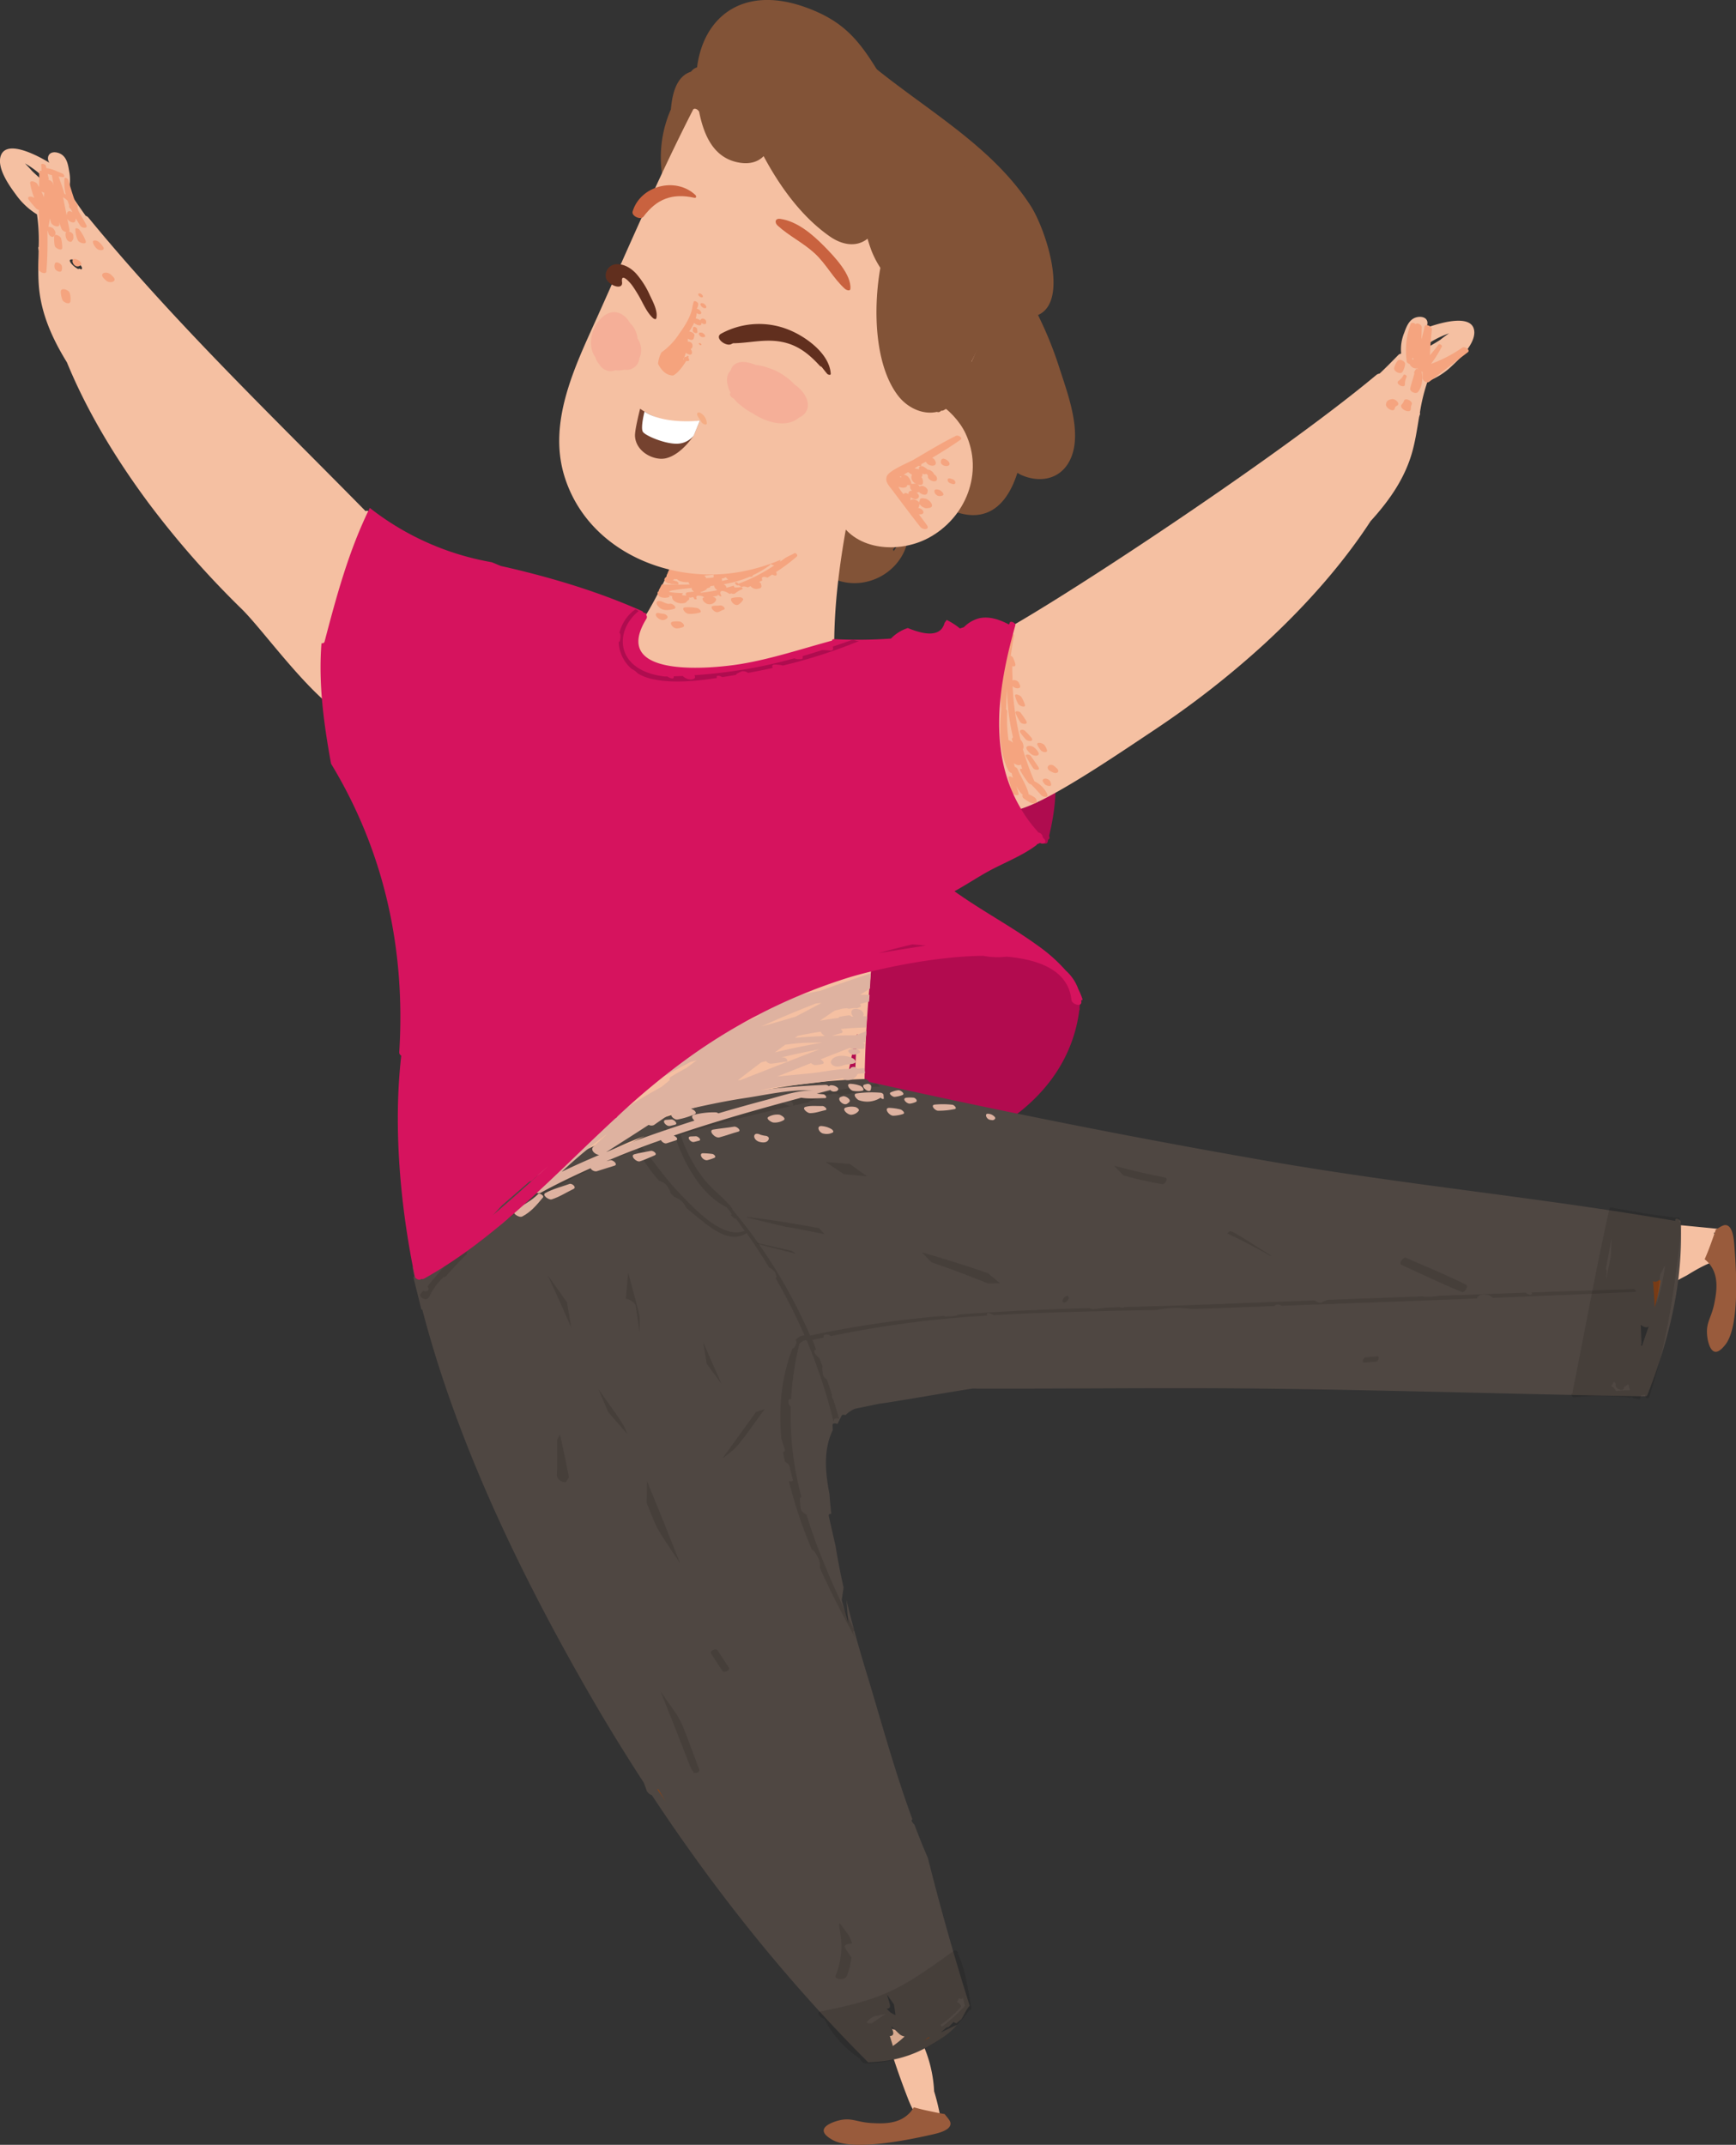<?xml version="1.0" encoding="UTF-8"?> <svg xmlns="http://www.w3.org/2000/svg" viewBox="0 0 675.88 835.05"><rect x="0" y="0" width="675.88" height="835.05" fill="#333333" stroke="none"/> <defs> <style>.cls-1{isolation:isolate;}.cls-2{fill:#825337;}.cls-3{fill:#f5c0a2;}.cls-4{fill:#b20b4f;}.cls-5{fill:#af0c4f;}.cls-6{fill:#f5a47f;}.cls-7{fill:#4f4742;}.cls-12,.cls-8{opacity:0.12;}.cls-9{mix-blend-mode:multiply;}.cls-10{fill:#deb2a0;}.cls-11{fill:#884318;}.cls-13{fill:#612f1e;}.cls-14{fill:#f5a37d;}.cls-15{fill:#75422f;}.cls-16{fill:#fff;}.cls-17{fill:#f5ad84;}.cls-18{fill:#f5af98;}.cls-19{fill:#c9623f;}.cls-20{fill:#d6135e;}.cls-21{fill:#995b3c;}</style> </defs> <title>Мальчик танцует_1</title> <g class="cls-1"> <g id="Слой_2" data-name="Слой 2"> <g id="_лой_1" data-name="—лой_1"> <path class="cls-2" d="M329.23,18.37c7.7,41.47,17.74,82.32,24.08,124.08a2,2,0,0,0,.23.55,173.57,173.57,0,0,0,3.88,33.36c1.88,8.93,4.93,19.61,14.61,22.93,13.12,4.51,20.43-3.72,24.07-15.19.52.29,1,.61,1.58.86,7,3.07,14.74,1.77,18.56-5.19,5.75-10.44-.64-26.65-3.89-36.85a145.77,145.77,0,0,0-8.22-20.26c12.29-5.39,2.95-33.54-2.88-42.56-17.06-26.4-47.45-40.71-70-61.83-.06-.19-.12-.39-.19-.59-.25-.76-2.28-1.61-2-.19C328.88,17.65,328.81,17.89,329.23,18.37ZM348.73,47a33.65,33.65,0,0,0,3.21,4c.45.78.92,1.54,1.36,2.33.06.42.14.83.2,1.25-.83-.33-1.59-.34-1.87.3Q350.27,50.89,348.73,47Z"></path> <path class="cls-2" d="M315.79,214.38c1.6,9.21,11,13.66,19.69,12.47,10.24-1.4,18.42-10,18.3-20.41,0-.95-2.13-2.08-2.3-.85a19.94,19.94,0,0,1-3.55,9,4.87,4.87,0,0,0-.28-.72,17.65,17.65,0,0,0,1.3-1.41c.89-1.26-1.17-2.81-2.08-3.14-2.43-.89-5.79-.92-7.74.56-2-3.46-4.79-6.16-8.33-5.85-.17,0-.29.06-.45.08-.84-1.12-4.68-3.23-4.77-.7-.14,3.95-1.74,11-.52,14.77a6.59,6.59,0,0,0,.76,1.61c-.18-.24-.45-.6-.95-1.18-1.47-1.73-3.43-3.31-5.06-4.89C318.81,212.75,315.38,212,315.79,214.38Z"></path> <path class="cls-3" d="M631.19,495.15a52.06,52.06,0,0,0,6.3-4c-1.36-.14-3.44-2.13-1.72-2.54,2.23-.54,4.45-1.09,6.68-1.62.42-.4.83-.8,1.23-1.21-2.89.26-5.77.54-8.67.78-1.11.09-3.6-2.15-1.75-2.68a77.94,77.94,0,0,1,8.14-1.79l-3.2-.11c-1.26-.05-3.25-2.42-1.25-2.45l14.8-.21c-4.56-.55-9.12-1.14-13.68-1.7-1.33-.16-2.39-2.34-.45-2.16q15.76,1.42,31.52,3c.2.55.39,1.1.58,1.66-1,0-1.74-.09-2.52-.15a1.34,1.34,0,0,1,.22.45l2.43.07c.29.86.56,1.71.82,2.57h-.94a6.14,6.14,0,0,1,.63,1.16,1.72,1.72,0,0,0,.65.07q.71,2.55,1.19,5.16l-2.56.68a.56.56,0,0,1,0,.29c-4.59,1.21-8.72,3.54-12.8,6.07-1.64.88-3.32,1.71-4.92,2.68-1,.71-2,1.36-3,2.06-.61.32-1.2.67-1.82,1a.66.66,0,0,0-.39.53c-1.29.88-2.54,1.8-3.86,2.62-.76.47-2.18-.13-2.79-.91-.93.4-1.8.88-2.75,1.25-1.17.45-4-1.76-2.53-2.58,1.24-.67,2.39-1.46,3.6-2.15-.47-.51-.64-1.08,0-1.41,1-.79,1.77-1.44,2.56-2.12a3.2,3.2,0,0,1-.27-.25l-4,2.75c-1,.72-3.79-.65-3.39-2C631.57,497.58,629.88,495.84,631.19,495.15Z"></path> <path class="cls-3" d="M348.3,790.26c.48-.91,1.86-.7,3.11-.1,0-.72-.11-1.42-.13-2.14-.07-2.23,3.63,0,4.11.71a50.75,50.75,0,0,1,8.29,25.46,86.57,86.57,0,0,1,2.67,11.47c.23,1.55-1.26,2.35-2.69,2-5.9-1.38-8.15-5.42-10.21-10.73-3.25-8.35-6.16-16.84-8.59-25.46C344.22,789.19,346.4,789.43,348.3,790.26Z"></path> <path class="cls-4" d="M222,450.25c42.05,5.06,88.64,9,130.57,1.67,31.66-5.52,63.29-24.9,67.63-58.55a1.13,1.13,0,0,0,.09-.9c.16-1.44.36-2.87.42-4.36,0-.9-1.57-1.71-2.15-1.23-11.87-29.82-61.33-23.71-85.49-15.11-21,7.48-40.51,20.59-59.34,32.32-7.78,4.84-15.58,9.92-23.09,15.39a3.72,3.72,0,0,0-.49.37c-11.34,8.3-22,17.53-30.82,28.39C218.5,449.25,221,450.89,222,450.25Zm117.91-.4c3.18-.58,6.37-1.28,9.55-2,2.11-.14,4.22-.33,6.33-.64,1.38-.2,2.72-.47,4.06-.77a129.14,129.14,0,0,1-19.36,3.7l-.41,0A2.38,2.38,0,0,0,339.9,449.85Zm-49.12-.13a9,9,0,0,0,1.64-.88c1.84-.21,3.67-.44,5.5-.63l2.77.18a.41.41,0,0,1,.29.11,2.11,2.11,0,0,0-.05.35l-.76.07c-.85.11-1.28.42-1.42.81C296.09,449.77,293.44,449.73,290.78,449.72Zm-17.95-39.43c1.7-1.13,3.46-2.2,5.18-3.31a1.93,1.93,0,0,0,.65.14c.58,0,1.15.08,1.73.13-.82.69-1.61,1.41-2.44,2.09Q275.39,409.72,272.83,410.29Z"></path> <path class="cls-5" d="M398,310.37c.32.57.72,1.09,1.06,1.65a13.64,13.64,0,0,1-.56-2.2c-.1-.84.43-1,1.05-.88-.84-2,2.12-1.15,2.77-.14a39.15,39.15,0,0,1,2.23,4c-.08-1.94-.16-3.88-.17-5.82,0-1.54,3.14-.32,3.23.89.06.84.14,1.67.22,2.5a138.45,138.45,0,0,0,.12-14.43c0-1.08,2.07-.17,2.2.6,1.64,9.54.63,19.4-1.69,28.77,0,.19.09.38.12.58.1.58-.14.82-.47.94-.08.33-.14.67-.23,1-.38,1.4-3.07.15-2.75-1,.1-.34.14-.68.23-1A120.65,120.65,0,0,1,394.6,310.5C393.4,308.46,397.14,309,398,310.37Z"></path> <path class="cls-3" d="M6.14,75.69a28.28,28.28,0,0,0,8.26,7.78,69.14,69.14,0,0,1,.66,12.62c-.06.1-.16.15-.14.33,0,.44.09.88.13,1.32-.1,4.55-.27,9.11.07,13.48.84,10.92,5.28,20.67,10.94,29.87,8.07,19.68,19.56,38.27,31.72,54.67a355.35,355.35,0,0,0,36.3,41.32c10,9.82,32.25,42.27,46.85,44.39.54.08.33-19.77,3-25.27,7.45-15.29,6.83-40.95.42-56.48-.24-.58-1.5-1.11-2-.7C105.47,161.51,67.94,125.55,34.45,84.76A2.47,2.47,0,0,0,33.34,84c-2-2.83-4-5.69-5.92-8.62a1.94,1.94,0,0,0-.85-.58,16.93,16.93,0,0,0,.35-8.19c-.39-2.4-.88-5.25-3.15-6.6-1.6-.95-4.33-1.26-5,.94a2.82,2.82,0,0,0,.48,2.42c-7.09-4.3-17.73-8.94-19.14-2C-.8,66,3.55,72.21,6.14,75.69ZM27.9,101c1.63,0,5.29,3.56,3.61,3.89a1.05,1.05,0,0,0-.62-.28.36.36,0,0,0-.35.17C28.66,104,25.85,101,27.9,101ZM9.72,63.61a35.8,35.8,0,0,1,6.48,4.74l1.66,2.9c-1.87-1.48-3.66-3-5.39-4.69C11.59,65.57,10.67,64.58,9.72,63.61Z"></path> <path class="cls-6" d="M24.05,103.53a3.08,3.08,0,0,1,0,1.62c-.27,1.4-2.58.19-2.74-.75a2.94,2.94,0,0,1,0-1.61C21.66,101.41,23.87,102.61,24.05,103.53Z"></path> <path class="cls-6" d="M29.9,101l.32.13c.61.27,2.12,1.47,1.11,2.19C28.63,105.28,26.66,99.65,29.9,101Z"></path> <path class="cls-6" d="M43.44,107.13c.22.23.44.45.65.68,1.83,1.88-1.47,2.7-2.82,1.39l-.69-.66C38.18,106.21,41.66,105.29,43.44,107.13Z"></path> <path class="cls-6" d="M27.21,114.32a8.07,8.07,0,0,1,.2,3c-.26,1.54-2.76.36-3.11-.55a9.53,9.53,0,0,1-.63-3C23.49,111.58,27,112.81,27.21,114.32Z"></path> <path class="cls-6" d="M30.81,89.33a15.41,15.41,0,0,1,2.54,4.5c.58,1.59-2.52.8-3-.21a10.31,10.31,0,0,1-1-4.39C29.37,88.48,30.59,89.06,30.81,89.33Z"></path> <path class="cls-6" d="M38.2,94A7.4,7.4,0,0,1,40,95.88c1.38,1.85-1.48,1.92-2.47.77a5.31,5.31,0,0,1-1.27-2C35.73,93.26,37.53,93.52,38.2,94Z"></path> <path class="cls-6" d="M23.79,92.81a15.69,15.69,0,0,1,.45,3.67c0,1.45-2.77.21-2.94-.81a15,15,0,0,1-.2-3.6C21.2,90.63,23.59,92,23.79,92.81Z"></path> <path class="cls-6" d="M11.28,77.88c.84,1.15,1.81,2.18,2.74,3.25a2.14,2.14,0,0,0,1.08.58,227.18,227.18,0,0,1-.16,22.75c-.09,1.39,3,2.74,3.13,1.16.42-5.08.47-10.16.4-15.24,0-.19.06-.38.11-.57.1.41.2.82.34,1.24.2.62,1.37,1.59,2,1,1.11-1,.71-2-.2-3.11a2.83,2.83,0,0,0-1.88-.64c.21-1.11.44-2.22.62-3.33.13.53.25,1,.37,1.58.32,1.34,3.57,2.5,3.26.57L23,86.53l1,2.67a2.57,2.57,0,0,0,1.83,1.17c-.09.11-.24.14-.26.32a3.68,3.68,0,0,0,.49,2.6c.26.58,1.56,1.29,2,.56.65-1,.56-1.11.45-2.35-.05-.59-.9-1.18-1.68-1.37a.71.71,0,0,0,.23-.71c-.29-1.43-.58-2.85-.86-4.28.46,1.1,2.89,2.29,3.18.7a6.24,6.24,0,0,0,.11-.84c.54.93,1.09,1.83,1.67,2.7l.18.28c.57.85,3,1.11,2.27-.37-.91-1.77-1.94-3.48-2.92-5.22-.24-.53-.39-1.09-.6-1.62.34-.37.14-1-.11-1.3a7,7,0,0,0-.64-.69c-1-2.85-1.89-5.75-2.79-8.8-.12-.42-1.37-1.19-1.45-.4a19,19,0,0,0,.52,6.18c-.19-.1-.34-.24-.54-.34-.68-2.26-1.45-4.46-2.26-6.69l1.5.22c1.23.19.64-1.12-.07-1.4-2-.78-4.05-1.9-6.19-2.08,0-.26-.12-.51-.16-.78-.12-.8-2-1.42-1.86-.32.08.72.07,1.44.1,2.15-.49-.1-.93,0-.91.44.08,2,0,3.93,0,5.9-.22-.4-.46-.81-.64-1.17-.43-.83-3.18-1.91-2.82-.2a25.23,25.23,0,0,0,1.59,5.6C12.36,76.26,10.1,76.27,11.28,77.88Zm13.27-1.1a9.84,9.84,0,0,1,1.78,1.38c.19.56.39,1.12.61,1.8a1.18,1.18,0,0,0,.64,1.4c.2.43.42.84.64,1.27-.82-.5-1.82-.68-2.09.31a4.26,4.26,0,0,0-.17.89C25.49,81.48,25,79.13,24.55,76.78ZM17.22,75c0,.62-.11,1.21-.17,1.81a12.81,12.81,0,0,0-.92-2.23A3,3,0,0,0,17.22,75Zm1.56-5a.48.48,0,0,0,.17-.54c-.16-.6-.25-1.19-.38-1.77a10.32,10.32,0,0,0,1.64.49c.19,1.33.45,2.66.67,4-.08-.21-.15-.43-.23-.64s-.08-.23-.13-.35A2.53,2.53,0,0,0,18.78,70Z"></path> <path class="cls-3" d="M574,129.44c-.09-7.1-11.41-4.53-19.18-1.63a2.84,2.84,0,0,0,.93-2.29c-.24-2.28-3-2.48-4.72-1.85-2.49.91-3.5,3.61-4.32,5.9a16.85,16.85,0,0,0-1.19,8.11,2.05,2.05,0,0,0-1,.42c-2.46,2.5-4.88,5-7.42,7.36a2.46,2.46,0,0,0-1.22.5C495.38,179.79,403.18,240,386,248c-15.24,7.07-8.67,38.8-4.19,55.22,1.6,5.9-.62,10.23,4.19,9.53.26.17.74,8.67,21.42-2.2,13.07-6.86,29.83-18.25,41.46-26a354.44,354.44,0,0,0,43.36-33.83c15-13.84,29.76-30,41.36-47.8,7.28-8,13.45-16.73,16.32-27.3,1.15-4.23,1.83-8.74,2.58-13.24.12-.42.26-.84.38-1.26,0-.18,0-.25-.08-.36a69.4,69.4,0,0,1,3-12.27,28.26,28.26,0,0,0,9.56-6.1C568.58,139.39,574,134.13,574,129.44Zm-13.08,2.74c-2,1.3-4.06,2.49-6.17,3.6l2.17-2.54a35.44,35.44,0,0,1,7.25-3.45C563,130.56,561.92,131.36,560.88,132.18Z"></path> <path class="cls-6" d="M392.64,302.91c.42,1.82.81,3.66,1.32,5.46.3,1.1,3,1.88,2.59.45-.27-1-.6-1.94-.91-2.91a12.08,12.08,0,0,0,2,3.07,2.72,2.72,0,0,0,.53.34,1.26,1.26,0,0,0,.55,1.63,14.55,14.55,0,0,0,2.52,1.57c2.22,1.09,3.39-.85,1.31-2.23a14.91,14.91,0,0,0-2.16-1.15c0-.1.09-.12.05-.27-.86-3.22-3-6.36-4.28-9.48a1.88,1.88,0,0,0-1.05-.81c-.11-.49-.27-1-.4-1.46.52.46,2.29,1.31,2.7.44.21.58.37,1.18.59,1.76-.62-.09-1.17.05-.74.77a44.9,44.9,0,0,0,3.08,4.68,2,2,0,0,0,1.11.61c1.36,1.38,2.62,2.76,3.92,4.2.65.72,3,1.32,2.36-.39a10.24,10.24,0,0,0-5-5,104.67,104.67,0,0,1-4.49-12.49.92.92,0,0,0,.19-.37,3.83,3.83,0,0,0-1.11-3.31,100.8,100.8,0,0,1-3.06-20.93c.81,1.2,3.58,1.31,2.81-.38-.15-.31-.29-.62-.43-.93-.33-.71-1.87-1.37-2.42-.79,0-1.87-.17-3.73-.1-5.61.76.16,1.39,0,1.17-.87a13.75,13.75,0,0,0-.89-2.47,1.85,1.85,0,0,0-.88-.74c.38-2.57.73-5.13,1.27-7.67.18-.85-1.68-1.72-2-.73a84.73,84.73,0,0,0-3,29.24c-.76,7.6-.8,17.07,2.89,24a2.54,2.54,0,0,0,1.19.85c.13.64.3,1.28.49,1.92C393.77,302.23,392.39,301.87,392.64,302.91Zm1.77-15.73c-.44.17-.63.56-.23,1.32l.15.68a3.4,3.4,0,0,0-1.67-1,58.5,58.5,0,0,1-.53-11.22,1.11,1.11,0,0,0-.44-.8c.09-2.65.18-5.3.36-8A89.86,89.86,0,0,0,394.41,287.18Z"></path> <path class="cls-6" d="M401.29,294.28c1,1.48,2.13,2.93,3.06,4.48.78,1.28-1.54,1.12-2.08.34-1-1.46-1.87-3-2.78-4.52C398.83,293.45,400.83,293.62,401.29,294.28Z"></path> <path class="cls-6" d="M399.36,287.86a21.78,21.78,0,0,1-2-2.48c-.93-1.28.88-1.61,1.69-.83a25.85,25.85,0,0,1,2.49,2.64C402.81,288.83,400.24,288.77,399.36,287.86Z"></path> <path class="cls-6" d="M396.48,274.14a12.33,12.33,0,0,1-1.24-3c-.41-1.47,2-.43,2.38.17a13.14,13.14,0,0,1,1.4,3C399.49,275.83,396.87,274.82,396.48,274.14Z"></path> <path class="cls-6" d="M397.22,281.15a28.18,28.18,0,0,1-1.77-3.35c-.64-1.26,1.42-1,1.9-.32a30.15,30.15,0,0,1,2.24,3.28C400.38,282.3,397.82,282,397.22,281.15Z"></path> <path class="cls-6" d="M405.22,292.11a12.87,12.87,0,0,1-1.21-1.8c-1-1.71,2.05-1.16,2.71-.11a5.26,5.26,0,0,1,.8,1.54C408.18,293.34,405.84,292.89,405.22,292.11Z"></path> <path class="cls-6" d="M410.63,298.4l.78.71c1.48,1.34,0,2.36-1.47,1.62l-1-.49C406.57,299,408.64,296.61,410.63,298.4Z"></path> <path class="cls-6" d="M406.28,304.69c-1.43-1.94,2.2-2.11,2.76-.11.06.19.11.39.17.58.42,1.5-2.07.71-2.51.1Z"></path> <path class="cls-6" d="M401.62,293.71a6.5,6.5,0,0,1-1.59-1.55c-1.49-1.93,1.28-2.19,2.48-1.22a6,6,0,0,1,1.51,1.59C405.36,294.49,402.83,294.58,401.62,293.71Z"></path> <path class="cls-6" d="M552.07,152.61c1.67-2,1.93-5.27,1.44-7.72a1.24,1.24,0,0,0-.18-.31,3.32,3.32,0,0,0,.51.23c0,.78,0,1.56,0,2.34,0,1,1.6,2.24,2.56,1.51l15.08-11.53c1.09-.83-1.17-2.42-2.11-1.81a53.33,53.33,0,0,1-12.23,6.36,47.19,47.19,0,0,0,4.19-6.68c.31-.61-.93-1.32-1.33-.78-1,1.42-2.14,2.77-3.28,4.09q.19-5,.75-10c.14-1.26-2.6-2.55-2.87-1.07-.3,1.67-.76,3.29-1.19,4.91,0-1.57.09-3.13.13-4.7,0-1-1.69-2-2.36-1.24-.67-.58-1.7-.84-2,0a30.13,30.13,0,0,0-1.49,14.57c.06.37.64.78,1.17,1a2.7,2.7,0,0,0,2.9,1.64,2.73,2.73,0,0,1,.65.34c-.5-.23-1-.26-1.32.21l-.42.73a.6.6,0,0,0,0,.67c-.5,2-1.15,3.84-1.63,5.81C548.77,152.5,551.25,153.58,552.07,152.61Zm-1.81-13.19,0,.52a3.28,3.28,0,0,0-.43,0l0-.54A1.59,1.59,0,0,0,550.26,139.42Z"></path> <path class="cls-6" d="M544.48,148.29a5.67,5.67,0,0,0,1.94-2.26c.28-.54,1.48.16,1.21.71a6.49,6.49,0,0,0-.66,3C546.87,151.38,543,149.5,544.48,148.29Z"></path> <path class="cls-6" d="M546.67,155.92c.58-1.19,3.32.26,3,1.4a4.51,4.51,0,0,0-.38,1.92c-.19,2.14-4.84-.19-3.6-1.72A4.05,4.05,0,0,0,546.67,155.92Z"></path> <path class="cls-6" d="M542.79,143.23a7.35,7.35,0,0,1,1.3-2.72c.73-1.11,3.23.2,2.95,1.4a7.48,7.48,0,0,1-1,2.86C545.22,146,542.49,144.56,542.79,143.23Z"></path> <path class="cls-6" d="M542.05,155.38c1.17-.17,3.46,1.92,1.73,2.63a1.38,1.38,0,0,0-.79,1.14c-.53,1.52-3.5-.36-3.39-1.62C539.73,156,540.6,155.6,542.05,155.38Z"></path> <path class="cls-3" d="M171.72,491.55c33.69-8.61,66.62-20.21,99.2-32.28,16.3-6,32.6-12.15,48.75-18.59,7.59-3,15.7-6,17.45-14.77.08-.41-.23-.81-.56-1.4a483.29,483.29,0,0,1,4.44-62c.05-.33-.66-.66-.75-.28-.81,3.48-1.48,6.93-2.17,10.39.43-4.85.14-7.55-4.83-10.12-8.56-4.41-23.36-2.43-32.36-1.52a148.68,148.68,0,0,0-38.09,9.11c-47.66,18.24-90,65.32-95.61,117.41C165.92,488.92,169.65,492.08,171.72,491.55Zm158.71-74.66c.91-4.45,1.8-8.92,2.71-13.4.23-.33.51-.64.7-1q-.61,7-.84,14c-1-.55-2.14-.74-2.49.18A1.19,1.19,0,0,0,330.43,416.89ZM286,443.68c3.7-.67,7.39-1.36,11.11-1.93-3.55,1.21-7.07,2.55-10.61,3.82A12,12,0,0,1,286,443.68ZM272.62,446l1.28-.23c2.13.68,4.25,1.36,6.4,2-2.26.83-4.53,1.61-6.79,2.45.25-.12.51-.22.76-.35C276.39,448.85,274.4,446.6,272.62,446Z"></path> <path class="cls-7" d="M161.28,496.88c-.1.17-.22.34-.33.51,1.07,4.15,2.08,8.33,3.12,12.49.11,0,.24,0,.35,0,13.76,52.86,39.1,104.83,66.08,151.44,6.42,11.08,13.18,22,20.17,32.78.37,1,.78,2.06,1.12,3.12a3.54,3.54,0,0,0,2,1.7c24.6,37.3,52.68,72.5,84.2,104,8.29-.3,15.9-1.84,23.79-6.41,3.87-2.24,7.9-4.74,10.82-8.19q-3.18,1.43-6.31,3l2.25-2a1.18,1.18,0,0,0,1-.33l1.68-1.73a5.48,5.48,0,0,0,1.18.47c.63-.55,1.27-1.06,1.91-1.58,1.15-1.89,1.79-3.74,3.22-5.23q-9-28.56-16.28-57.59c-1.87-4.24-3.58-8.56-5.22-12.91-.92-.9-1.43-1.83-.79-2.09-6.83-18.47-12-37.68-17.69-56.4-2.93-9.61-5.68-19.26-8-29,.24,3,.48,6,.71,9-.78-3-1.71-6-2.55-9,.25-1.62.49-3.25.72-4.88q-1.81-8-3.12-16.15-1.31-5.73-2.6-11.48c-.2-.87.25-1.1.93-1-.27-2.58-.52-5.15-.7-7.74-1.64-8.37-2.44-17.23,1.28-24.88,0-.66-.07-1.31-.08-2s.88-.78,1.91-.4l1.61-3.22c.23-.47.86-.43,1.56-.24a10.38,10.38,0,0,1,3.72-2.48l9.3-1.93c.93-.12,1.84-.24,2.71-.37,11.21-1.76,22.38-3.78,33.59-5.54,37.15.13,74.33-.41,111.46,0,49.86.54,99.68,2.19,149.52,3a1.1,1.1,0,0,0,.44-.07c.61.19,1.2.12,1.4-.39,8.5-21.65,14-44,13-67.4,0-.89-2.08-1.89-2.12-.79,0,.12,0,.24,0,.37-52-9-104.77-14-156.85-23q-78.58-13.6-156.44-31a2.3,2.3,0,0,0-.56,0,2.1,2.1,0,0,0-1.7-1.24c-61.88,1.81-128.09,29.43-173.7,71.18-.76.7-.38,1.63.38,2.32a4.28,4.28,0,0,0-1-.12c-.78-.53-1.94-.77-1.73.26S161,495.79,161.28,496.88Zm477.46,26.81a.78.78,0,0,0,.34-.72q-.14-3.6-.28-7.18c1.05.91,2.89,1.53,3.22.19-.9,2.66-1.82,5.31-2.73,8A2.81,2.81,0,0,0,638.74,523.69Zm-292.3,269c1,0,1.6-.54,1.23-1.8-.21-.68-.45-1.34-.66-2,1.13,1,2.16,2.15,3.31,3.17a4.09,4.09,0,0,0,1.88.8,40.11,40.11,0,0,1-4.65,3.76,1.82,1.82,0,0,0,0-.32Zm-1.23-10.63c.94,0,1.55-.45,1.21-1.78s-.73-2.47-1.07-3.71c.88,1.28,1.77,2.55,2.69,3.8.2,1.41.45,2.79.6,4.2a16.36,16.36,0,0,1-2-1.08ZM234.28,449.59c3.91-1.87,7.82-3.75,11.87-5.44,1.6-.66,3.2-1.23,4.8-1.86-4,1.95-7.89,4-11.78,6.15C237.53,448.8,235.9,449.19,234.28,449.59Z"></path> <path class="cls-8" d="M166.66,505.42c.18-.23.37-.44.55-.67a23.16,23.16,0,0,1,5.32-7.37,1.35,1.35,0,0,1,.9-.29c2.67-3.06,5.42-6,8.26-8.8a1.12,1.12,0,0,1,0-.36,7.64,7.64,0,0,1,2.36-4,2.13,2.13,0,0,1,2.25,0c1.44-1.3,2.87-2.62,4.34-3.86a2.06,2.06,0,0,1-.54-1.42c0-.94,1.27-.78,2.54-.15,3.2-2.6,6.49-5,9.85-7.37a2.59,2.59,0,0,1-.55-1c-.35-1.39,1.22-1.16,2.76-.46a198,198,0,0,1,32.8-17.75.85.85,0,0,1,.1-.81l.45-.76c.29-1.13,1.87-.78,3.19,0,1.84-.76,3.65-1.56,5.51-2.27-.33-.68-.51-1.55,1.06-1.41a57.62,57.62,0,0,0,8.85,13.09,5.1,5.1,0,0,1,3.26,2.27l.84,1.4a1.15,1.15,0,0,1,.18.95c.52.53,1,1.08,1.55,1.59a6.69,6.69,0,0,1,1.56.75,6.82,6.82,0,0,1,3.05,3.46c1.43,1.24,2.86,2.44,4.27,3.56l1.53,1.23a4.84,4.84,0,0,1,1.24,1c4.9,3.81,10.84,7.65,16.55,4.15,3.09,4.32,6,8.79,8.73,13.32,1.24.62,2.5,1.67,2.56,2.62.07.23.14.46.22.69a.59.59,0,0,1-.26.88,208.76,208.76,0,0,1,11.28,22.29,4.46,4.46,0,0,0-3.41,1.79,1.5,1.5,0,0,1,.3,1,3.86,3.86,0,0,1-1,2,1.1,1.1,0,0,1-.59.34c-4.4,11.38-5.43,23.31-4.28,35.31a2,2,0,0,1,.16.28c.35,1.22.77,2.42,1.12,3.65.2.68-.13.94-.66,1,.18,1.25.48,2.51.7,3.76,1,.56,1.81,1.33,1.92,2a38.47,38.47,0,0,0,1.13,4.77c.3,1-.48,1.11-1.49.82a179.57,179.57,0,0,0,8.93,26.57,3.55,3.55,0,0,1,.94.78c1.44,1.94,2.51,4,2.17,6.39,4.33,9.57,9.08,18.73,13.82,27.33-.22-.63-.51-1.23-.71-1.87s0-.87.41-1c-7.43-15.34-14.11-30.13-18.68-45.12-1.07-.56-2.08-1.41-2.2-2.15a26.63,26.63,0,0,1-.34-4.08c0-.38.24-.53.56-.6a123.82,123.82,0,0,1-4.19-35.29,2.35,2.35,0,0,1-.85-1.52v-.72c0-.53.41-.69,1-.63a117.87,117.87,0,0,1,3.23-21.5,5.54,5.54,0,0,1,2.43-1.52,2.44,2.44,0,0,0,.48.25,211.74,211.74,0,0,1,10.45,31.68,4.68,4.68,0,0,1,.08-.71c.18-.8,1-.86,2-.56-.65-2.57-1.5-5.06-2.24-7.59a1.91,1.91,0,0,1-.52-1.75c-.61-2-1.3-4-2-6a3.22,3.22,0,0,1-1.39-1.57,12.8,12.8,0,0,1-.34-3,.55.55,0,0,1,.13-.34c-.4-1.13-.85-2.24-1.29-3.36-1.53-1.17-2.82-2.92-1.28-3.32-.49-1.24-.92-2.52-1.45-3.75,1.47-.35,3-.6,4.43-.93a.9.9,0,0,1,.7-1.22,2.67,2.67,0,0,1,2.08.64,415.57,415.57,0,0,1,60.89-8c-.26-.54-.2-.95.54-.95a3.82,3.82,0,0,1,1.86.82c21.23-1.26,42.58-1.59,63.74-2.07a37.89,37.89,0,0,1,13.37-.34c3.52-.1,7-.21,10.53-.35l21.69-.81a2,2,0,0,1,1.24-.61,2.79,2.79,0,0,1,1.62.5Q537,507,575,505.55c.68-1.78,2.52-1.82,4.48-1.33a4.07,4.07,0,0,1,1.69,1.08q27.69-1.11,55.35-2.33c.88,0,0-1.11-.55-1.09-13.22.39-26.43.86-39.65,1.31.22.5.13.88-.57.88a3.77,3.77,0,0,1-1.83-.8c-11.17.38-22.33.81-33.49,1.22a30.18,30.18,0,0,1-5.87.39,2.15,2.15,0,0,1-.6-.16q-18.54.67-37.1,1.35c-.76.32-1.53.62-2.28,1s-1.81-.1-2.79-.78l-44.06,1.67c-9.95.37-20,.64-30,.92-.12.16-.33.26-1,.26a4.3,4.3,0,0,1-.82-.21c-1.83.05-3.67.1-5.62.21-1.49.24-3,.33-4.49.57a2.85,2.85,0,0,1-1.59-.44c-17.11.51-34.26,1.2-51.3,2.57a.86.86,0,0,1-.66.39,29.58,29.58,0,0,1-4.21.28,3.55,3.55,0,0,1-.74-.2,414.89,414.89,0,0,0-51.9,7.67A202,202,0,0,0,285,470.75c.09-.07.12-.19,0-.34-3.28-4.22-7.82-7.33-11.13-11.61A55.75,55.75,0,0,1,265,441.88c16.31-5.12,33.12-9.11,49.9-12.74a.46.46,0,0,1,.36-.41c3.25-1,6.24-2.7,9.68-2.91a4,4,0,0,1,2.28.71l9.86-2c-.11-.36-.05-.66.33-.8a12,12,0,0,1,5.12-.64,1.87,1.87,0,0,0-1.68-1.2c-11,1.84-22.14,3.93-33.3,6.28,1.26,1.22,2.05,2.71.06,2.47a6,6,0,0,1-3.3-1.78c-6.16,1.33-12.32,2.73-18.45,4.28a3.63,3.63,0,0,1-1.4,1.34,2.68,2.68,0,0,1-2.33-.43c-7.44,1.95-14.84,4.06-22.13,6.46-.28-.38-.58-.75-.86-1.13-.11-.15-.57-.2-.42.07.23.42.49.83.73,1.24-4.53,1.51-9,3.1-13.47,4.81-.55-.25-1.15,0-1,.38a238,238,0,0,0-26.51,12.27c.57.71.76,1.36.12,1.56a2.17,2.17,0,0,0-1.12.56c-.52.36-1.4.14-2.26-.32-3.43,1.93-6.77,4-10,6.15.43.56,1.22,2.13-.46,2.13a4.5,4.5,0,0,1-2-.56,155.15,155.15,0,0,0-36.3,33.16c.54.74.68,1.55-.35,1.89a2,2,0,0,1-1.32-.2c-.32.41-.66.79-1,1.21C162.8,504.83,165.75,506.65,166.66,505.42Zm83.39-58.57q2.46-1,5-1.85c-.2-.61,0-1,1.14-.93a10.44,10.44,0,0,0,2,0l.31-.09a2.2,2.2,0,0,0,.64-.35,16.89,16.89,0,0,1,1.73-.45,2.17,2.17,0,0,0,.87-.31l1.14-.34c3.26,10.1,10,22.61,19.92,27.41a15,15,0,0,1,2.14,2.89,3.93,3.93,0,0,1-.52.23,16,16,0,0,1,1.63,1.42l.36-.18c1.22,1.6,2.34,3.26,3.51,4.89-8.74,3.7-20.72-9.79-25.95-15.25S254.79,452.48,250.05,446.85Z"></path> <g class="cls-9"> <path class="cls-10" d="M332.66,413.93c-1.13.52-2.24.28-3.46.59s-2,.79-3.43.73c-1,0-2.78-1-2.2-2.22,1.3-2.75,6.56-2.24,8.74-.83C332.9,412.58,333.57,413.5,332.66,413.93Z"></path> <path class="cls-10" d="M210.47,464.4c6.37-3.49,12.88-6.6,19.45-9.56a2.47,2.47,0,0,0,2.32,1.19l7-2.19c1.52-.48-.62-2.4-1.71-2.12l-1.45.38c7-3,14.09-5.68,21.25-8.22.36.72,1.44,1.5,2.22,1.24l3.6-1.15c1.13-.37.1-1.48-.87-1.84,16.31-5.57,32.95-10.28,49.66-14.75,3,.49,6.17.19,9.21.15,1.14,0,.16-1.42-.54-1.48-.86-.07-1.73-.17-2.62-.27l4.94-1.31a1.4,1.4,0,0,0,.3-.15,1.88,1.88,0,0,0,1.54.67c.75-.1,1.18-.07,1.54-.76.22-.41-.21-.81-.51-1a3.55,3.55,0,0,0-1.91-.69c-.66-.07-1,.12-1.11.41a2.23,2.23,0,0,0-1.24-.58c-8.57.34-17.05,1-25.47,2.05l.51-.12c10-2,21.37-2.26,31.48-4.52a2.37,2.37,0,0,0,1,.63,4.11,4.11,0,0,0,4.55-1.78c.08-.12,0-.24.27-.43l.4-.14,2.55-.26a18.46,18.46,0,0,1-.36-2l-2.66.29a1.89,1.89,0,0,0-2.6-.34c-.15.11-.11.27-.13.42-5.05-.1-10.6,1.2-15.58,1.7-4.28.44-8.56.82-12.84,1.24l13.12-5.21a2.84,2.84,0,0,0,1.46.78,11,11,0,0,0,2.94-.45c1.12-.24.13-1.36-.72-1.79l4.52-1.79,6.86-2.66a2.6,2.6,0,0,0,1.18.4,42,42,0,0,0,4.49-.06c.06-.6.14-1.2.21-1.8A2.94,2.94,0,0,0,336,406l.39-.15.46-.06c.13-1.05.27-2.08.41-3.11,0-.4,0-.8,0-1.21l-4.11,1.6c-3.1,0-6.2.09-9.29.19,1.19-.33,2.37-.69,3.58-1,1-.23.56-1-.12-1.64,3.3-.33,6.62-.5,10-.6,0-1.44.12-2.87.29-4.28-.53-.05-1.06-.09-1.66-.09.74-.82-.1-2-.93-2.43-1.51-.73-4.17-.76-3.42,1.7a2.15,2.15,0,0,0,.62.85l-.71,0a1.57,1.57,0,0,0-1.08-.48c-1.16.19-2.29.32-3.43.58-.33.07-.47.23-.51.43-2.44.31-4.93.69-7.28,1.09,1.92-1.29,3.8-2.63,5.74-3.9,1-.26,1.94-.49,2.9-.76.64-.1,1.28-.16,1.92-.21a1.56,1.56,0,0,0,.73.19c.59,0,1.17-.15,1.75-.23.33,0,.64,0,1,0a1.64,1.64,0,0,0,1.25-.31c.93-.13.74-.76.25-1.28l3.63-.95c.05-.88.12-1.76.16-2.64-1.23,0-2.44,0-3.66,0l3.81-2.39c.09-2,.23-3.95.32-5.93-6.53,2.11-13,4.32-19.43,6.71a211.31,211.31,0,0,0-33.81,9.6c-3.6,1.27-7.18,2.64-10.74,4.22-1.89.85.83,3.38,2.23,2.76,3.38-1.49,6.79-2.8,10.2-4.12,3-1.11,6-2.14,9-3.05a431.82,431.82,0,0,0-40.9,20.56c-1.88,1.08,1.87,4.05,3.59,3.06,3.21-1.87,6.51-3.54,9.76-5.32l2.33-.56c-1.33.95-2.63,1.92-3.94,2.89-2.06,1.16-4.13,2.28-6.15,3.55a.89.89,0,0,0-.36,1.22c-1.09.85-2.13,1.77-3.21,2.64a195.74,195.74,0,0,0-23.89,15.31c-.7.24-1.4.45-2.09.69s-.74.78-.44,1.3a199.65,199.65,0,0,0-23.52,21.34C206.14,463.36,209.13,465.13,210.47,464.4Zm99.24-68.57c-4.41,1.3-8.82,2.63-13.31,3.81q10.49-4.77,21.23-8.94c.73-.1,1.46-.16,2.19-.24C316.47,392.29,313.09,394.05,309.71,395.83Zm11.52,7.51c-3.92.16-7.83.39-11.72.72.37-.27.76-.52,1.14-.78,2.93-.64,5.88-1.16,8.86-1.62A3.52,3.52,0,0,0,321.23,403.34Zm-19.57,6.4c1.37-1,2.71-2,4.08-3,1.58-.18,3.15-.4,4.74-.55,3.11-.28,6.39-.24,9.65-.28Q310.82,407.53,301.66,409.74ZM288.32,420.5l-1.06.1q4.53-3.53,9.13-7c.64-.17,1.28-.31,1.92-.47a2.3,2.3,0,0,0,1.78,1c2-.15,3.9-.58,5.87-.75,1.39-.12,0-1.72-.86-1.7-.3,0-.6,0-.9,0,4.89-1.15,9.79-2.23,14.74-3.13Zm-52.22,28c5.49-3.5,11-7,16.45-10.56a2.29,2.29,0,0,0,2.07.06c2.16-1.55,4.38-3,6.56-4.55l.45-.1c-1.15.87.94,2.68,2.06,2.53a30.09,30.09,0,0,0,6.61-2c1.53-.56-.29-2.06-1.45-2.23,7.17-1.64,14.37-3.12,21.67-4.21,8.12-1.21,18.45-3.66,26.71-2.75-5.59-.62-12.66,1.89-18.87,3.54s-12.48,3.41-18.68,5.23a2.11,2.11,0,0,0-.93-.39,31.89,31.89,0,0,0-8.54.95c-1.27.32-.74,1.46.17,2.26C258.78,440,247.32,443.93,236.1,448.53Zm-17.33,7.64a195.29,195.29,0,0,1,17.66-14.69c-1.79,1.68-3.65,3.27-5.41,5-1.31,1.28.59,3,2.25,3.22C228.39,451.74,223.55,453.87,218.77,456.17Z"></path> <path class="cls-10" d="M333.45,425.71a41.86,41.86,0,0,1,9.3-.28c.49,0,1.32.42,1.23,1l.09,1.07c.18.65-.95.34-1.18-.15a9.67,9.67,0,0,1-8.48,1C333.66,428.1,331.74,426.05,333.45,425.71Z"></path> <path class="cls-10" d="M313.67,430.92c2.16-.58,4.41-.25,6.63-.3.64,0,2.18,1.35,1.05,1.59-2,.44-4,1.21-6.07,1.17C314.36,433.37,311.87,431.4,313.67,430.92Z"></path> <path class="cls-10" d="M352.9,427.37a14.25,14.25,0,0,1,2.77,0c.68.05,1.86,1.24.85,1.68a8.34,8.34,0,0,1-2.14.62C353,429.87,350.93,427.61,352.9,427.37Z"></path> <path class="cls-10" d="M364,430.05a34,34,0,0,1,6.84.07c.56.07,2,1.42.85,1.68a30,30,0,0,1-6.49.63C364,432.43,362.05,430.21,364,430.05Z"></path> <path class="cls-10" d="M346.28,431.33a21.44,21.44,0,0,1,4.3.62c.56.12,2.18,1.44.92,1.8a13.85,13.85,0,0,1-3.66.64C346.09,434.44,343.93,431.26,346.28,431.33Z"></path> <path class="cls-10" d="M346.79,425.3a10,10,0,0,1,2.87-.83c.92-.16,3,1.45,1.56,1.92a11.22,11.22,0,0,1-3,.67C347.65,427.09,345.75,425.82,346.79,425.3Z"></path> <path class="cls-10" d="M332.16,424.71c-1.22-.19-3.13-2.87-1-2.75a12.48,12.48,0,0,1,3.86.8c.54.19,1.92,1.66.69,1.91A9.47,9.47,0,0,1,332.16,424.71Z"></path> <path class="cls-10" d="M329.38,431.17A7.34,7.34,0,0,1,333,431c.47.09,1.81.88,1.27,1.55a3.92,3.92,0,0,1-2.63,1.44C330.21,434.33,327.35,431.71,329.38,431.17Z"></path> <path class="cls-10" d="M299.25,434.8a7,7,0,0,1,4-.84c.63,0,3.13,1.45,1.78,2.2a6.83,6.83,0,0,1-3.94.87C300.42,437,297.88,435.52,299.25,434.8Z"></path> <path class="cls-10" d="M277.63,439.79c2.73-.47,5.49-.69,8.2-1.15,1-.17,3,1.56,1.59,1.95-2.47.66-4.86,1.57-7.33,2.22C278.33,443.28,275.63,440.13,277.63,439.79Z"></path> <path class="cls-10" d="M212.34,464.47c2.94-1.6,6.22-2.37,9.36-3.52,1-.37,2.92,1.3,1.58,1.95-2.84,1.38-5.48,3.1-8.5,4.06C213.69,467.3,210.85,465.28,212.34,464.47Z"></path> <path class="cls-10" d="M209.5,464.92c.6-.6,2.45.62,1.87,1.32-2.44,2.92-4.57,5.54-8,7.36-1.39.73-4.53-1.59-2.94-2.51C203.52,469.29,206.93,467.48,209.5,464.92Z"></path> <path class="cls-10" d="M189.75,476.31a51.54,51.54,0,0,1,5.57-3.91c1-.71,3.51,1,2.34,2a53.71,53.71,0,0,1-5.23,4.2C191.24,479.32,188.43,477.51,189.75,476.31Z"></path> <path class="cls-10" d="M247,449.39c2.13-.58,4.27-.9,6.43-1.33.85-.16,2.73,1.21,1.43,1.76-1.89.8-3.69,1.66-5.65,2.3C247.75,452.62,245.14,449.91,247,449.39Z"></path> <path class="cls-10" d="M271,442.38c.7,0,2.36,1.41,1.14,1.73l-1.88.48c-1.43.37-3.13-2.06-1.39-2.13Z"></path> <path class="cls-10" d="M259.33,436l2.11-.16c.87-.07,2.78,1.72,1.35,2.06l-1.91.46C259.34,438.73,257.36,436.15,259.33,436Z"></path> <path class="cls-10" d="M333.75,408.54c.39,0,1.62,1,.89,1.37a5,5,0,0,1-2.58.73c-.78,0-2.74-1.54-1.31-2A6.74,6.74,0,0,1,333.75,408.54Z"></path> <path class="cls-10" d="M327.37,427.08l.75-.25c1-.33,3.71,1.38,2.35,2.4l-.57.43C328.33,430.83,325.46,427.7,327.37,427.08Z"></path> <path class="cls-10" d="M336.66,422.24l1-.24c.59-.13,1.63.36,1.53,1.08,0,.3-.07.59-.11.89C338.81,426.33,334.47,422.74,336.66,422.24Z"></path> <path class="cls-10" d="M385,433.66a3.58,3.58,0,0,1,2.28,1.2c.14.16.28.48.13.68a1.16,1.16,0,0,1-1.24.55l-.68-.1C384,435.77,383,433.24,385,433.66Z"></path> <path class="cls-10" d="M320.09,438.43a8.66,8.66,0,0,1,3.69,1.21c.3.19,1,.92.45,1.27a5.08,5.08,0,0,1-3.53.45C318.87,441.18,317.5,438.1,320.09,438.43Z"></path> <path class="cls-10" d="M296.1,441.8a12.75,12.75,0,0,0,2.18.44c.57.12,1.27.62,1,1.27-.51,1.48-2.27,1.41-3.58,1.06C292.85,443.8,292.93,440.26,296.1,441.8Z"></path> <path class="cls-10" d="M273.77,449a32.61,32.61,0,0,1,3.57.27c.59.08,1.71,1.11.77,1.52a17.14,17.14,0,0,1-2.59.87C273.61,452.14,271.72,448.94,273.77,449Z"></path> </g> <path class="cls-11" d="M644.21,509.06c.64-2.22,1.22-4.46,1.68-6.75.25-1.24.42-2.47.62-3.71a6.54,6.54,0,0,1-.6-.28,1.94,1.94,0,0,1-2.35.49C643.84,502.33,644.14,505.67,644.21,509.06Z"></path> <path class="cls-3" d="M239.92,251c1.67,14.91,13.29,25.37,27.37,27.63,20.8,3.33,41.16-10.39,57.42-22a.44.44,0,0,0,.12-.62c-.5-23,3.07-43.5,7.5-65.91.06-.31-.35-.64-.71-.73a1.83,1.83,0,0,0-1.45-.68c-18.27,2.49-38.91,5.19-55.3,14.44-7.25,4.09-10,9.82-13.44,17.18-2.4,5.08-13.88,30-19.69,29.23C240.73,249.45,239.78,249.85,239.92,251Zm42-44.85a26.71,26.71,0,0,0-7.8,5.14,16.9,16.9,0,0,0-3.43,2,31.62,31.62,0,0,1,6.12-6.11,49.52,49.52,0,0,1,4.89-3C281.7,204.81,281.82,205.51,281.88,206.18Zm41.56-8.83c1.91-.82,3.8-1.67,5.7-2.55-.85,2.2-1.69,4.41-2.4,6.69a15,15,0,0,0-.37-2.1A3.42,3.42,0,0,0,323.44,197.35Zm-15.87,5.76q2.83-.83,5.63-1.79a5.08,5.08,0,0,0-.62,3.13,17.42,17.42,0,0,1-1.12,1.48l-.46,0A7.54,7.54,0,0,0,307.57,203.11Zm-18.93-2.33c13.18-5.42,29.11-7.79,41.85-9.6-.29.67-.49,1.38-.77,2.06a3.16,3.16,0,0,0-2.86-1.4c-5.85,1.57-11.72,3-17.58,4.56-6.77.26-14.37,2.35-19,5C289.74,201.17,289.18,200.94,288.64,200.78ZM265.6,274a39.77,39.77,0,0,0,17.94-1,41,41,0,0,0,4.19-.54A47.34,47.34,0,0,1,271,275.13,24.49,24.49,0,0,1,265.6,274Zm-8.4-10.35a1.51,1.51,0,0,0,1.37-.5,35,35,0,0,0,2.48-3.4,19.66,19.66,0,0,0,1.31,6.9,13,13,0,0,1-2.22-.48l-.35-.13a10.74,10.74,0,0,1-1.57-.74A12.77,12.77,0,0,1,257.2,263.67Zm-12.79-10.16a6.68,6.68,0,0,1,1.26-1.39.75.75,0,0,0-.22.53c0,.3.08.54.09.83-1.13,3.48-.58,7,3.33,10.46a24,24,0,0,0,5.18,5.19C247.13,265.22,241.51,259.71,244.41,253.51Z"></path> <path class="cls-6" d="M256,230.83a1.86,1.86,0,0,0,1.49,1.71,4.82,4.82,0,0,0,3-.09c.22-.1.22-.33.07-.51s-.21-.14-.3-.24c.48.17,1,.3,1.47.44a1.6,1.6,0,0,0,0,.72c.32,1.26,1.88,1.88,3,2a5.1,5.1,0,0,0,2.05-.15c.5-.22.66-.74,1.16-1s.52-.74.18-1.16a1.49,1.49,0,0,0,.82.12c.28-.06.56-.15.83-.22a2.31,2.31,0,0,1,.24.2,3.32,3.32,0,0,1,.39.69c.31,0,.6,0,.9,0-.29-.66-.41-1.43.58-1.43h.37a3.92,3.92,0,0,1,2,.66c-1.82.22.22,2.61,1.55,2.65a2.74,2.74,0,0,0,2.94-1.47c.42-.71-.81-1.5-1.43-1.43.59-.12,1.18-.2,1.78-.31.36-.06.37-.29.28-.55a6.18,6.18,0,0,1,1,.71c.2-.05.4-.06.6-.11a2,2,0,0,1-.53-1.31c0-1.21,2.09-.6,3.59.5.24-.07.48-.17.73-.25a1.44,1.44,0,0,0,1.5,0,8.9,8.9,0,0,1,2.68-1.56c.61-.17-.24-.95-.68-.85a10.65,10.65,0,0,1-2.21.14,2.48,2.48,0,0,1-.41-.72c-.91.29-1.86.56-2.81.83a1.63,1.63,0,0,0-1.15-1.37,43.15,43.15,0,0,0,10.21-2.93c.64.11,1.17,0,1.24-.59a37.66,37.66,0,0,0,6.57-3.89.46.46,0,0,0,.17-.65,3,3,0,0,0,1.57.72,66.11,66.11,0,0,1-13.93,7.14,1.33,1.33,0,0,0-.92-.59c-1,0,0,1.25.64,1.25a.36.36,0,0,0,.27-.12,6.39,6.39,0,0,1,1.32.87c.09-.2.29-.35.89-.35a4.1,4.1,0,0,1,1.41.37c.37-.16.72-.35,1.08-.52a3,3,0,0,0,2.47,1.11l1.09-.21a.94.94,0,0,0,.67-1.15l-.16-.62a1.21,1.21,0,0,0-.72-.73c.41-.21.85-.39,1.26-.61-.28-.64-.38-1.39.78-1.39a4.11,4.11,0,0,1,1.19.31c.65-.37,1.23-.8,1.86-1.19a3.26,3.26,0,0,0,1,.38c.26.06.75,0,.75-.5a1.23,1.23,0,0,0-.28-.85,68.14,68.14,0,0,0,8.05-6c.73-.64-.43-1.63-1.31-1.64a1.72,1.72,0,0,0-.59-.58c.89-.51,1.75-1.09,2.6-1.66a1.51,1.51,0,0,0,1.39.44,3.34,3.34,0,0,0,2-1.66c.19-.34-.07-.69-.42-.92a38.49,38.49,0,0,0,3.84-3.52c.59-.64-.74-1.54-1.32-1.13-17.3,12-35.11,14.35-55.54,15.13-.37.76-.75,1.52-1,2.3a.85.85,0,0,0-.25.7c0,.11.11.2,0,.33s-.37.25-.55.39-.25.52-.39.78a2.16,2.16,0,0,0,2.22,1.42,1.42,1.42,0,0,0,.77.29l1.94.14c1.16.13.46-1.1-.27-1.26a6.37,6.37,0,0,1-1.44-.51,1.11,1.11,0,0,0,.85-.4l.31.14a.62.62,0,0,0,.52-.09,3.23,3.23,0,0,0,1,.72,7.4,7.4,0,0,0,3.5.49,2,2,0,0,0,.57.9c-3.62.14-7.26.1-10.9,0-.42.8-.85,1.6-1.28,2.4l.34.19a.75.75,0,0,0-.57.22C256.11,230.58,256,230.7,256,230.83Zm47-13.65c1.1-.46,2.17-1,3.23-1.52a1.78,1.78,0,0,0,.75.62c-1.08.82-2.15,1.63-3.25,2.4,0-.15.06-.3.09-.52C303.82,217.7,303.37,217.36,302.93,217.18Zm-21.95,8a1.43,1.43,0,0,0,.69-.07l.89-.37a3,3,0,0,0,.88.9c-.87.21-1.75.39-2.63.55C281.22,226.05,281.14,225.68,281,225.2Zm-3-.53a1.59,1.59,0,0,0-.58.24c-.87.07-1.74.16-2.62.21.09-.29-.24-.7-.67-1,1.25-.1,2.5-.22,3.74-.37A1,1,0,0,0,277.94,224.67Zm-5.29,5.88a7,7,0,0,0,2.2-1,.38.38,0,0,0,.18-.37,7.85,7.85,0,0,1,1-.38c.37-.1.42-.31.36-.55L278,228a2.35,2.35,0,0,0,1.33,1.75,50.43,50.43,0,0,1-6.42,1A1.44,1.44,0,0,0,272.65,230.55Zm-9.93-.85c2.27-.34,4.44-.57,6.56-.78-.35.41.26,1.1.84,1.44-.86.08-1.71.15-2.56.28a.85.85,0,0,0-.62.34c-.17.27-.05.63.25,1a1.15,1.15,0,0,0-.54-.13,4.09,4.09,0,0,1-1.15-.13.63.63,0,0,1,.44-.76C261.87,230.79,257.89,230.43,262.72,229.7Z"></path> <path class="cls-6" d="M271.45,227.48c.08-.28.34-.48.85-.49l.76,0a1.81,1.81,0,0,1-.43-.88,1.43,1.43,0,0,1-1.49,0,.74.74,0,0,1,.11,1.09l-.27.29Z"></path> <path class="cls-6" d="M262.41,224.16l.4.13a1,1,0,0,0-.75-.41A2.14,2.14,0,0,1,262.41,224.16Z"></path> <path class="cls-6" d="M299.37,219a2.08,2.08,0,0,1-.2-.35C299.08,218.8,299.23,218.89,299.37,219Z"></path> <path class="cls-6" d="M293.9,221.66a1,1,0,0,1-.64.05l-.37,0c-.87.09-1.71.2-2.56.31a2.06,2.06,0,0,1,.89,0l.88-.08c.36-.17.95.15,1.21.55C294.88,222,295.75,221.55,293.9,221.66Z"></path> <path class="cls-6" d="M266.89,236.45a18.54,18.54,0,0,1,4.59.3c.57.12,2.12,1.39.9,1.77a13.74,13.74,0,0,1-4.19.48C266.83,239,264.83,236.51,266.89,236.45Z"></path> <path class="cls-6" d="M255.89,235.58c-.81-1.21.16-1.85,1.36-1.52s2.35,1.27,3.62,1c1-.19,3,1.52,1.58,2C260.06,237.74,257.49,238,255.89,235.58Z"></path> <path class="cls-6" d="M277.61,235.91c.95-.18,1.81,0,2.74-.19s2.59,1.29,1.35,1.66c-.87.26-1.28.7-2.14.94C278.17,238.7,276,236.21,277.61,235.91Z"></path> <path class="cls-6" d="M262.16,242a9.61,9.61,0,0,1,2.51,0c.8.09,2.54,1.72,1.11,2.2a6.83,6.83,0,0,1-2.26.44C262.06,244.79,260,242.21,262.16,242Z"></path> <path class="cls-6" d="M285.19,232.77a12.54,12.54,0,0,1,3-.24c.4,0,1.45.53,1.08,1.08a6.13,6.13,0,0,1-1.61,1.68C286,236.51,283.45,233.13,285.19,232.77Z"></path> <path class="cls-6" d="M256.41,238.65a11.09,11.09,0,0,0,1.8.3c.7,0,2.35,1,1.46,1.79-1.27,1.14-2.72.72-3.84-.4C255.11,239.63,255.1,238.43,256.41,238.65Z"></path> <path class="cls-2" d="M261.2,42.58c.46-5.42,1.79-11.21,5.87-13.77a8,8,0,0,1,1.95-.88c1.13-1.49,2.75-2.29,5.27-1.5,1.85-1,3.58-1.93,5.42-2.76l.38-.55c.66-.9,2.64,0,2.7,1a85.91,85.91,0,0,1-2,23.55c-.21,7.27-1.65,15.07-5.15,21.12-2.31,4-6.34,5.87-10.26,2.43a10.56,10.56,0,0,1-2.64-4,52,52,0,0,0,3,12.54c1.15,3.07-3.59,2.14-4.49.17A46.2,46.2,0,0,1,261.2,42.58Z"></path> <g class="cls-12"> <path d="M249.05,518.76q-.78-5.22-1.57-10.42c-.17-1.15-2.43-2.59-3.83-2.71.32-3.38.61-6.76.91-10.14C250.22,516.81,248.9,509.93,249.05,518.76Z"></path> <path d="M294.38,549.7l3.33-1.09c-10.86,14.86-10,14.4-16.43,19.19Q287.82,558.74,294.38,549.7Z"></path> <path d="M294.2,483.8c4.71,1,9.42,2.13,14.12,3.21l1.55,1.12C294.36,484.19,296.24,484.78,294.2,483.8Z"></path> <path d="M337.62,458l-9.08-.85c-2.34-1.6-4.72-3.16-7.08-4.75q4.73.36,9.43.8C333.13,454.84,335.39,456.43,337.62,458Z"></path> <path d="M321,480.51c-31.44-6.39,2.7,1.27-29.75-6.38l-.75-.41c9.53,1.15,19,2.68,28.42,4.45Z"></path> <path d="M362.66,491.47c-1.25-1.28-2.48-2.58-3.72-3.87,8.52,2.45,17.17,5.11,25.75,8.13,1.52,1.29,3.06,2.55,4.57,3.84-1.49.06-3,.1-4.47.17C377.49,496.81,370.14,494,362.66,491.47Z"></path> <path d="M216.94,560.48l1.11-2c1.2,5.54,2.34,11.1,3.47,16.67L220.33,577c-1.45.41-3.61-1.21-3.53-2.64C217,569.75,217,565.11,216.94,560.48Z"></path> <path d="M494.86,489.09c-5.58-3.14-11.22-6.16-17-8.83,1.41-1.88.92-1.39,16.71,8.37Z"></path> <path d="M251.79,585.18c.05-2.83.1-5.66.12-8.5q6.57,15.95,12.9,32C254,592.45,256.55,596.69,251.79,585.18Z"></path> <path d="M257.18,658.52c9.06,13.33,6.12,6.55,15.05,30.42.36.95-1,1.5-2,1.31C268,687,270.81,692.44,257.18,658.52Z"></path> <path d="M233,540.87c10.77,15,9.68,13.78,11.23,17.44q-3.71-4.24-7.39-8.5C235.54,546.83,234.28,543.84,233,540.87Z"></path> <path d="M280.91,538.8c-1.9-2.63-3.83-5.23-5.75-7.84-.47-2.8-.93-5.6-1.41-8.4C276.17,528,278.54,533.38,280.91,538.8Z"></path> <path d="M213.22,496.49q3.79,5.25,7.52,10.56c.56,3.28,1.11,6.55,1.68,9.82C217.76,506.45,218.17,507.07,213.22,496.49Z"></path> <path d="M413.71,506.35c.07-1.23,2.46-2.84,2.35-1C416,506.55,413.6,508.16,413.71,506.35Z"></path> <path d="M276.88,643.81c-.75-1.16,1.88-2.24,2.52-1.26l4.33,6.68c.74,1.16-1.88,2.24-2.52,1.26Q279,647.15,276.88,643.81Z"></path> <path d="M531.67,528.47l4.54-.37c1.18-.1.41,1.92-.48,2l-4.53.38C530,530.57,530.78,528.55,531.67,528.47Z"></path> <path d="M433.75,453.84c6.54,1.8,13.15,3.32,19.87,4.62,1.33.26,0,2.77-1.13,2.57-5.11-.85-10.15-2-15.13-3.38C436.16,456.38,434.93,455.13,433.75,453.84Z"></path> <path d="M569.16,503c-7.95-3.18-15.69-7-23.48-10.52-1.24-.57.49-3.3,1.81-2.72,7.76,3.42,15.66,6.62,23.24,10.39C571.9,500.69,570.27,503.4,569.16,503Z"></path> <path d="M329.68,769.35c-.68,1.65-5,1.57-4.28-.31,4.5-11.42.43-19.29,1.54-20.25,4.2,5.62,3.34,4.3,4.73,7.37,0,.2,0,.4,0,.61-1.47-.09-3.25.47-2.73,1.4a42.29,42.29,0,0,0,2.55,3.93A29,29,0,0,1,329.68,769.35Z"></path> </g> <path class="cls-3" d="M219.68,185.19c8.77,28.91,40.66,42.58,68.81,37.4,27-5,46.69-24,59.64-47a1.64,1.64,0,0,0,1.36-.34c18.12-16.3,34.76-33.91,34.48-59.87C383.74,93.07,372.32,73,357,57.5a.78.78,0,0,0-1.06-.06,56.93,56.93,0,0,0-11-11.6c-19.16-15.2-54.79-22.09-72.83-2.44-.4-.85-1.85-1.52-2.28-.68C256.38,69,244.67,96.41,232.55,123.39,224,142.35,213.26,164,219.68,185.19ZM354,163.86a155.17,155.17,0,0,0,7.87-22c7.08-25.8,10.65-57.1-3.22-80.4,12.84,17.28,24.09,37.15,21.18,59.53C377.48,138.91,366.49,152,354,163.86Z"></path> <path class="cls-3" d="M326.67,202.6c6.82,12,23.59,12.77,34.65,6.93,14.7-7.75,21.81-25.5,14.56-40.85-4.4-9.32-17.56-19.25-27.56-13.39-.94-.52-2.09-.64-2.55.17C338.2,168.94,316.64,185,326.67,202.6Z"></path> <path class="cls-2" d="M272.17,43.4c1.82,9.1,5.61,18.5,16.18,20,3.89.56,7-.55,8.95-2.61C303.81,73,312.34,84.55,323,92c4.61,3.25,10.27,4.5,14.77.93.45,1.66,1,3.22,1.48,4.55a36.9,36.9,0,0,0,3.5,6.79c-2.89,16.29-2.16,37.92,6.85,49.72,3.71,4.86,9.77,7.6,15.16,6.36a1.3,1.3,0,0,0,1.62-.46,1.84,1.84,0,0,0,1-.16c7.88-4.34,10.51-11.34,10.86-19,20.19-38,1.78-86.29-33.64-108.32-9-15.26-14.71-23.86-31.45-29.74C283.09-7.87,266.33,14.13,272.17,43.4Z"></path> <path class="cls-13" d="M280.81,129.88a30.81,30.81,0,0,1,27.62-.91c6.26,2.85,14.58,9.13,15,16.58,0,.68-1.14.3-1.37,0-.76-.9-1.47-1.81-2.18-2.72a2.24,2.24,0,0,1-.72-.42c-5-5.5-10-9.08-17.6-9.68-5.46-.44-10.78.88-16.18.91-.2.11-.41.19-.6.3C282.62,135.15,277.87,131.45,280.81,129.88Z"></path> <path class="cls-13" d="M240.41,102.85c2.81,0,5.45,1.71,7.28,3.7a33.44,33.44,0,0,1,5.31,8.37c1.16,2.46,3.23,6.22,2.52,9-.17.66-1.06.13-1.33-.11-2.49-2.32-3.84-5.83-5.55-8.74-.83-1.4-1.68-2.79-2.64-4.11-.39-.54-4.36-5.29-3.82-1.15.48,3.66-6,1-6.33-1.94A4.4,4.4,0,0,1,240.41,102.85Z"></path> <path class="cls-14" d="M267.8,131.81c0,.41,0,.83,0,1.26a1.53,1.53,0,0,1,1.82,1.31c0,.92-.05,1-.71,1.55.8,1,.79,2.73-1.08,1.91a3.61,3.61,0,0,1-.81-.48,13.73,13.73,0,0,1-1.12,2.77l.42-.38c-.19-.49.32-.9.9-.83l.34-.32c.17-.16.67.16.53.38l-.17.29a1.59,1.59,0,0,1,.29.4c.46,1-.5,1-1,.8-1.26,2-3.06,4.63-5.14,5.74-2.82-.09-4.5-2-5.88-4.56a11.58,11.58,0,0,1,1.35-4.47,26.06,26.06,0,0,0,6.55-6.73c2.09-2.94,4.81-6.84,5.45-10.7a20.56,20.56,0,0,1,.51-2.21c.3-.82,1.85.21,1.81.86a3.74,3.74,0,0,1-.59,1.83c1.15,0,2.7,2.1,1,2.1a1.74,1.74,0,0,1-1-.46,12.8,12.8,0,0,1-.42,2.1,2.4,2.4,0,0,1,.86.26,1.46,1.46,0,0,1,.85.54.72.72,0,0,1,.25-.35l.32-.24c.63-.48,1.84.32,1.8,1.06,0,.14,0,.28,0,.41-.05.83-1.17.58-1.86.06.12.61-.18,1.13-1.19.89a3.61,3.61,0,0,1-1.64-.89,19.32,19.32,0,0,1-1.94,3.35c.28,0,.42.08.56.11.56.14,1.69.72,1.5,1.5-.08.33-.17.65-.25,1C269.75,132.72,268.59,132.38,267.8,131.81Z"></path> <path class="cls-14" d="M272.37,114.22c.84,0,2,1.56.79,1.56C272.32,115.78,271.13,114.22,272.37,114.22Z"></path> <path class="cls-14" d="M269.71,128.62l.12-1c.09-.8,1.51-.13,1.57.43l.12,1.09C271.65,130.21,269.59,129.58,269.71,128.62Z"></path> <path class="cls-14" d="M273.34,118c1.06,0,2.56,2,1,2C273.28,119.92,271.79,118,273.34,118Z"></path> <path class="cls-14" d="M272.81,134.41c-.47,0-1.13-.87-.44-.87C272.84,133.54,273.49,134.41,272.81,134.41Z"></path> <path class="cls-14" d="M272.67,129.5l.37,0c.87,0,2.36,1.69.89,1.76h-.35C272.53,131.34,271.32,129.44,272.67,129.5Z"></path> <path class="cls-15" d="M272.5,163.76a29.24,29.24,0,0,1-23.28-4.63s-2.07,8-2,10.54c.27,6.32,7.47,9.8,12,8.76,6.16-1.43,10.85-8.86,10.85-8.86Z"></path> <path class="cls-16" d="M272.5,163.76s-13.69,1.68-21.57-3.51c0,0-1.63,6.33-.63,7.87s8.36,4.63,13,4.63a8.46,8.46,0,0,0,6.8-3.18Z"></path> <path class="cls-17" d="M273.19,164.42c.36.56.95,1.73,0,0Z"></path> <path class="cls-17" d="M272.58,160.71a4.86,4.86,0,0,1,2.58,3.79c.27,1.45-1.6.6-2-.08-.53-.82-1.1-1.64-1.57-2.51S271.61,160.25,272.58,160.71Z"></path> <path class="cls-18" d="M284.5,144.2a4.22,4.22,0,0,1,.74-1.54c2.19-2.72,6.21-1.68,9.07-.56a18.53,18.53,0,0,1,3.84.79c.28.09.59.22.9.34a20.54,20.54,0,0,1,2.36.83,25.34,25.34,0,0,1,8,5.7,14.15,14.15,0,0,1,1.32,1c2.59,2.26,5.15,6.24,3,9.68a5.57,5.57,0,0,1-2.54,2.07c-4.79,4.2-12.58,2.14-18.2-1.62a23.66,23.66,0,0,1-4.48-3,11.26,11.26,0,0,1-2.66-2.57c-.73-.31-2.27-1.57-1.44-2.4a12.7,12.7,0,0,1-1-2.57C282.62,147.47,283.19,145.5,284.5,144.2Z"></path> <path class="cls-18" d="M231.84,139.15c-2-2.64-2.21-6.62-1-10.15,2-5.61,7.85-10.5,13.06-5.17a7.92,7.92,0,0,1,1.3,1.85,9.45,9.45,0,0,1,3,6.08,8.2,8.2,0,0,1,1.4,3.91,8,8,0,0,1-.68,3.87,6.24,6.24,0,0,1-.23,1.09,5,5,0,0,1-5.54,3.31,12.26,12.26,0,0,1-3.69.22,4.34,4.34,0,0,1-3.17.11,5.13,5.13,0,0,1-2.94-2.41A5.93,5.93,0,0,1,231.84,139.15Z"></path> <path class="cls-19" d="M303.65,85.2c6.67.86,12.73,6.09,17.3,10.74,3.66,3.72,10.64,10.93,10.13,16.55-.09,1-1.56.43-2,.07-4.55-4-7.37-9.76-11.9-13.93s-10-6.74-14.45-10.83C301.54,86.68,301.72,85,303.65,85.2Z"></path> <path class="cls-19" d="M246.3,82.34c3-10.06,16.72-13.64,24.41-6.45.47.45.47,1.29-.38,1.11-8.53-1.87-14.6.37-19.81,7.35C249.43,85.8,245.77,84.11,246.3,82.34Z"></path> <path class="cls-20" d="M128.89,297.33c20.49,33.78,29.12,71.89,26.54,112.49a1.54,1.54,0,0,0,.79,1.19c-3.21,27.86-.32,59,5.29,86,.19.93,2,1.66,2.46.9a1.48,1.48,0,0,0,1.09-.07c28.51-15.92,50.61-40.29,74.48-62.38l.39-.26a1.32,1.32,0,0,0,.45-.51,281.29,281.29,0,0,1,27.95-23.1A217.62,217.62,0,0,1,331,380.41c8.31-2.5,31.54-8.08,51.81-8.28a29.5,29.5,0,0,0,9.05.33c13.53,1.18,24.14,5.76,25.29,16.87.17,1.68,4.07,2.92,3.84.67,0-.2-.08-.37-.11-.57.37.05.67-.06.54-.49a28.46,28.46,0,0,0-1.59-3.82,17.48,17.48,0,0,0-4.84-7.2,62.42,62.42,0,0,0-10.71-9.6c-10.6-7.7-22.05-13.72-32.67-21.32,4.4-2.42,8.63-5.24,13-7.66,6.18-3.41,13.31-6.07,18.93-10.32a.37.37,0,0,0,.12-.27l1.27-.55c1.37.73,2.94-.25,1.47-1.75-.16-.16-.28-.32-.43-.47a1.94,1.94,0,0,0-1.16-1.69c-.16-.07-.33-.1-.5-.17-20.68-23.15-16.91-52.7-9-80.67.24-.86-1.86-1.94-2.19-1a2,2,0,0,1-.33.67c-3.54-1.86-7.57-3.31-11.61-2.4a12.84,12.84,0,0,0-5.89,3.45c-.53.19-1.05.34-1.57.51a25.46,25.46,0,0,0-5.16-3.32c-.25.42-.54.78-.81,1.15-1.57,5.94-8.45,4.42-14.31,2a16.05,16.05,0,0,0-6.56,4.1,178.34,178.34,0,0,1-22.08.22c-.62,0-.84.22-.84.58-11.83,3.2-23.35,7.07-35.5,9.1-9.81,1.64-51.61,6.29-36.75-17.68a1.32,1.32,0,0,0-.28-1.58c.39,0,.25-.44-.05-.52l-.9-.26a1.05,1.05,0,0,0-.55-.57c-17.2-7.68-36.2-13.35-54.9-17.54-1.2-.47-2.39-1-3.58-1.47a106.46,106.46,0,0,1-47.48-21.14c-8.16,16.59-12.92,34.18-17.59,52-.15.57-.63.75-1.22.71C123.93,266.23,126.06,281.81,128.89,297.33ZM342,371.09c4.38-1.25,8.81-2.35,13.26-3.42,1.72.14,3.44.29,5.16.46ZM191.82,473.15c1.28-1.25,2.41-2.61,3.65-3.89l10.7-9.27a1.41,1.41,0,0,0,.89-.3l6.51-5.82C206.4,460.39,199.21,466.89,191.82,473.15Z"></path> <path class="cls-11" d="M256.38,696.66a2.27,2.27,0,0,1-.5-.06c1.08,1.62,2.2,3.2,3.29,4.81C258.22,699.84,257.27,698.27,256.38,696.66Z"></path> <path class="cls-11" d="M190.41,569.46c1.34,3.4,2.66,6.8,4,10.18Q192.43,574.56,190.41,569.46Z"></path> <path class="cls-11" d="M362,793.33a3.62,3.62,0,0,1-.4-.19c-.6.47-1.21.87-1.82,1.32.64-.33,1.28-.67,1.92-1Z"></path> <path class="cls-5" d="M241.37,249.41a10.34,10.34,0,0,0,.21-2.08,1.82,1.82,0,0,0-.4-1,15.85,15.85,0,0,1,6.27-9.16,5.29,5.29,0,0,0,1.27.68c-9.89,7.89-9.09,23.38,10.1,25.53l1.05,0a3.7,3.7,0,0,0,1.77.75c.68,0,.78-.36.59-.83,1.2,0,2.39-.08,3.58-.12a4.64,4.64,0,0,0,3.14,1.37,2.62,2.62,0,0,0,1.26-.32c.52-.28.48-.8.17-1.35A205.51,205.51,0,0,0,293.44,260c5.35-1,10.61-2.27,15.82-3.69a4.22,4.22,0,0,0,1.25.33h1.26c.86,0,.86-.59.66-1.18,2.57-.73,5.12-1.55,7.67-2.36a25.81,25.81,0,0,1,3,.17c1.22.16,1.52-.54,1.1-1.52,2.69-.91,5.38-1.82,8.05-2.79a3.12,3.12,0,0,0,1.3.55l.88.08a201.4,201.4,0,0,1-29.68,9.54,4.42,4.42,0,0,0-.48-.15,14,14,0,0,0-2.82-.23c-.93,0-.87.67-.62,1.3-3.19.7-6.38,1.36-9.6,1.92a3.1,3.1,0,0,0-2.33-.61,9.41,9.41,0,0,0-2.08,1,.76.76,0,0,0-.29.39c-1.77.3-3.52.6-5.35.89a3.25,3.25,0,0,0-1.46-.55c-.7,0-.79.37-.59.86-8.51,1.3-17.48,2.16-25.39.38a18.24,18.24,0,0,1-5.46-2.17,8.07,8.07,0,0,0-2.39-1.76A14.63,14.63,0,0,1,240.86,250,.83.83,0,0,0,241.37,249.41Z"></path> <path class="cls-6" d="M347.28,190.65c3.65,4.86,7.28,9.76,11.06,14.53,1,1.23,3.85,1.11,2.5-.77-1-1.41-2.06-2.78-3.1-4.16a4.18,4.18,0,0,0,1-.05c1.25-.2.82-1.55-.09-2a8.52,8.52,0,0,0-1.16-.49,1.37,1.37,0,0,0,.32-.56c.05-.2.1-.4.16-.59.39-1.44-2.25-2.59-3.29-1.93l-.33.21a2.57,2.57,0,0,0,.2-1.29,3,3,0,0,0,.92.58l.31.1a1.43,1.43,0,0,0,1.76-.46c.52-.65.05-1.4-.68-1.95a1.94,1.94,0,0,0,.94-.29c.87,1.06,3,1.66,3.28.25,0-.18.07-.37.11-.55.25-1.17-2.17-2.73-3.1-1.76-.07-.09-.13-.19-.2-.29a2.1,2.1,0,0,0-1-.74c1.14.52,2.43.63,2.47-.62a3.17,3.17,0,0,0-.62-2.07,1.2,1.2,0,0,0,.31-1.38,1.8,1.8,0,0,0,1.66.11,4.46,4.46,0,0,0,.57.58,1.58,1.58,0,0,0,0,.64c.1,1.28,3.37,2.71,3.54.72a1.91,1.91,0,0,0-1.11-1.69,3.05,3.05,0,0,0-2.65-1.92,3.33,3.33,0,0,0-.72-.63l-.58-.38c-1.07-.7-2.4-.15-1.9,1a2.15,2.15,0,0,0-1-.28l-.79-.19,1.61-1a1.37,1.37,0,0,0,.46.17c.61,0,.64-.35.47-.72a15.79,15.79,0,0,1,1.89-1c.86,2.14,5.25,2.17,3.4-.73a2.12,2.12,0,0,0-1-.79c3.78-2.26,7.52-4.57,11.09-7.09,1-.69-1-1.89-1.76-1.5-5.66,2.79-11.07,6.13-16.52,9.3-1.91,1.11-9.65,4.2-10.44,6.46C344.46,187.51,346.11,189.09,347.28,190.65Zm3.61-5.2a2.7,2.7,0,0,0-.05.43,4.92,4.92,0,0,0-.61-.16A1.23,1.23,0,0,1,350.89,185.45Zm5.95,3a2.1,2.1,0,0,0-1.23-.11h-.36a1.14,1.14,0,0,0-.44.1,1,1,0,0,0-.05-.61,5.58,5.58,0,0,0-1.2-2.2,2.85,2.85,0,0,0-1.74-.81c.17-.1.29-.15.48-.27l1.27-.75a9.91,9.91,0,0,0,1.5,1,2.38,2.38,0,0,0,.1,2.32A3.5,3.5,0,0,0,356.84,188.45Zm-5,4a12,12,0,0,1-2.05-2.95l.58.18c.85.28,2.75.46,2.87-.9a2.18,2.18,0,0,0,1.11.08,2.22,2.22,0,0,0,.79,2.23,1.33,1.33,0,0,0-.53,0c-.87.23-1,.76-.85,1.32-.69-.48-1.62-.73-1.9,0C351.8,192.39,351.8,192.4,351.79,192.44Z"></path> <path class="cls-6" d="M366.39,179.25c.63-1.67,3,.19,3.25,1C370.27,182.26,365.49,181.62,366.39,179.25Z"></path> <path class="cls-6" d="M370.17,186.35l.76.25c1.35.46,1.46,2.36-.22,1.79l-.76-.25C368.6,187.68,368.49,185.78,370.17,186.35Z"></path> <path class="cls-6" d="M365,190.57l.53.1c.71.14,2.81,2,1.18,2.34l-.42.09C364.06,193.6,362.63,190.13,365,190.57Z"></path> <path class="cls-6" d="M358.07,195c-.06-.65.39-1.13,1.32-1l.85.13c1.64.25,4.21,3.35,1.32,3.66l-.77.08C359.68,198,357,196.22,358.07,195Z"></path> <path class="cls-8" d="M612.53,544.06a92.26,92.26,0,0,1,21.78.07c.4-.06.81-.08,1.21-.14a3.12,3.12,0,0,0,.41.4c.81.12,1.61.26,2.41.4.08-.11.19-.14.23-.31.09-.36.23-.78.34-1.16.53-.13,1.11-.18,1.62-.33,0,.16,0,.31-.08.46-.1.58,1.28,1.35,1.5.72,7.32-21.42,10.34-44.75,12.76-67.16,0-.51-.41-1-.94-1.28.06-.52.13-1,.2-1.58-7.65-.75-15.43-1.94-23.18-3.42-.79-.12-1.58-.19-2.36-.35a3.1,3.1,0,0,0-.78-.27c-.5-.08-.94,0-1.06.57-1.7,7.59-3.28,15.22-4.88,23-.08.37-.12.73-.19,1.1-3.16,15.7-6.12,31.44-9.25,47.13,0,.19.11.36.18.54C611.28,542.48,611.77,543.44,612.53,544.06Zm32.38-36.21q.72-5.78,1.45-11.56c.64-1.19,1.23-2.4,1.81-3.61,0,.27,0,.54,0,.82A89,89,0,0,1,644.91,507.85Zm-17.63,31.88c.38-.63.77-1.26,1.15-1.9a6.93,6.93,0,0,0,.62.94c0,.14,0,.27-.06.42-.13,1.41,2.94,2.9,3.26,1.21,0-.16,0-.29.07-.44a8,8,0,0,0,1.64-1.07c.21.79.4,1.58.63,2.37-1.82.06-3.66.17-5.5.28A2.86,2.86,0,0,0,627.28,539.73Zm-1.73-44.65a1.57,1.57,0,0,0-.35-1c.77-4,1.49-8,2.23-11.93q-.1,3.31-.24,6.75-.95,4.72-1.9,9.45C625.38,497.28,625.46,496.18,625.55,495.08Z"></path> <path class="cls-8" d="M321.23,786.05a.68.68,0,0,0,.06.69,40.42,40.42,0,0,0,13.51,14.72,2.73,2.73,0,0,0,2.3,1.95c15.59-.33,31.47-7.84,40.33-20.94.51,0,.93-.09.8-.71-1.37-6.78-2.28-15.09-5.44-21.38.44-.54-.86-1.24-1.31-.93-8.49,5.93-16.27,12-25.82,16.26-8.49,3.77-17.3,5.61-26.34,7.45C317.35,783.56,320,786.16,321.23,786.05Zm19-1c1.55-.33,3.1-.64,4.64-1-1.82,1.18-3.61,2.39-5.38,3.65-.47,0-.93,0-1.48,0-.24-.1-.4-.2-.61-.29A7,7,0,0,1,340.2,785.09Zm26.49,4a6.34,6.34,0,0,0-.61-.68,43.42,43.42,0,0,0,7.59-6.53l.24-.23c.63-.71-.32-1.72-1.38-2.17.29-.45.53-1,.8-1.44.67.38,1.54.48,1.52-.37.27,1.1.51,2.21.79,3.3A72.1,72.1,0,0,1,366.69,789.12Z"></path> <path class="cls-21" d="M367.82,823.09c-2.55-.44-5.09-1-7.62-1.53-1.48-.33-2.95-.71-4.42-1.12a11.57,11.57,0,0,1-3.25,3.61c-4.11,3-9.4,2.7-12.92,2.54-6-.28-7.93-2.25-12.86-1.07-.55.13-5.88,1.45-6.05,3.86-.11,1.56,2,2.9,2.95,3.48,2.23,1.38,9.36,5,39.39-1.84,2.24-.51,6.63-1.55,7-3.9.19-1.12-.62-2-2.17-3.91Z"></path> <path class="cls-21" d="M668,478.72c-.8,2.47-1.67,4.91-2.59,7.33-.54,1.42-1.12,2.83-1.73,4.22a11.74,11.74,0,0,1,3.12,3.73c2.34,4.48,1.35,9.69.7,13.14-1.14,6-3.34,7.54-2.87,12.59,0,.56.61,6,3,6.53,1.53.33,3.15-1.57,3.86-2.43,1.68-2,6.25-8.57,3.72-39.25-.19-2.3-.61-6.8-2.87-7.53-1.09-.36-2.12.32-4.18,1.59Z"></path> </g> </g> </g> </svg> 